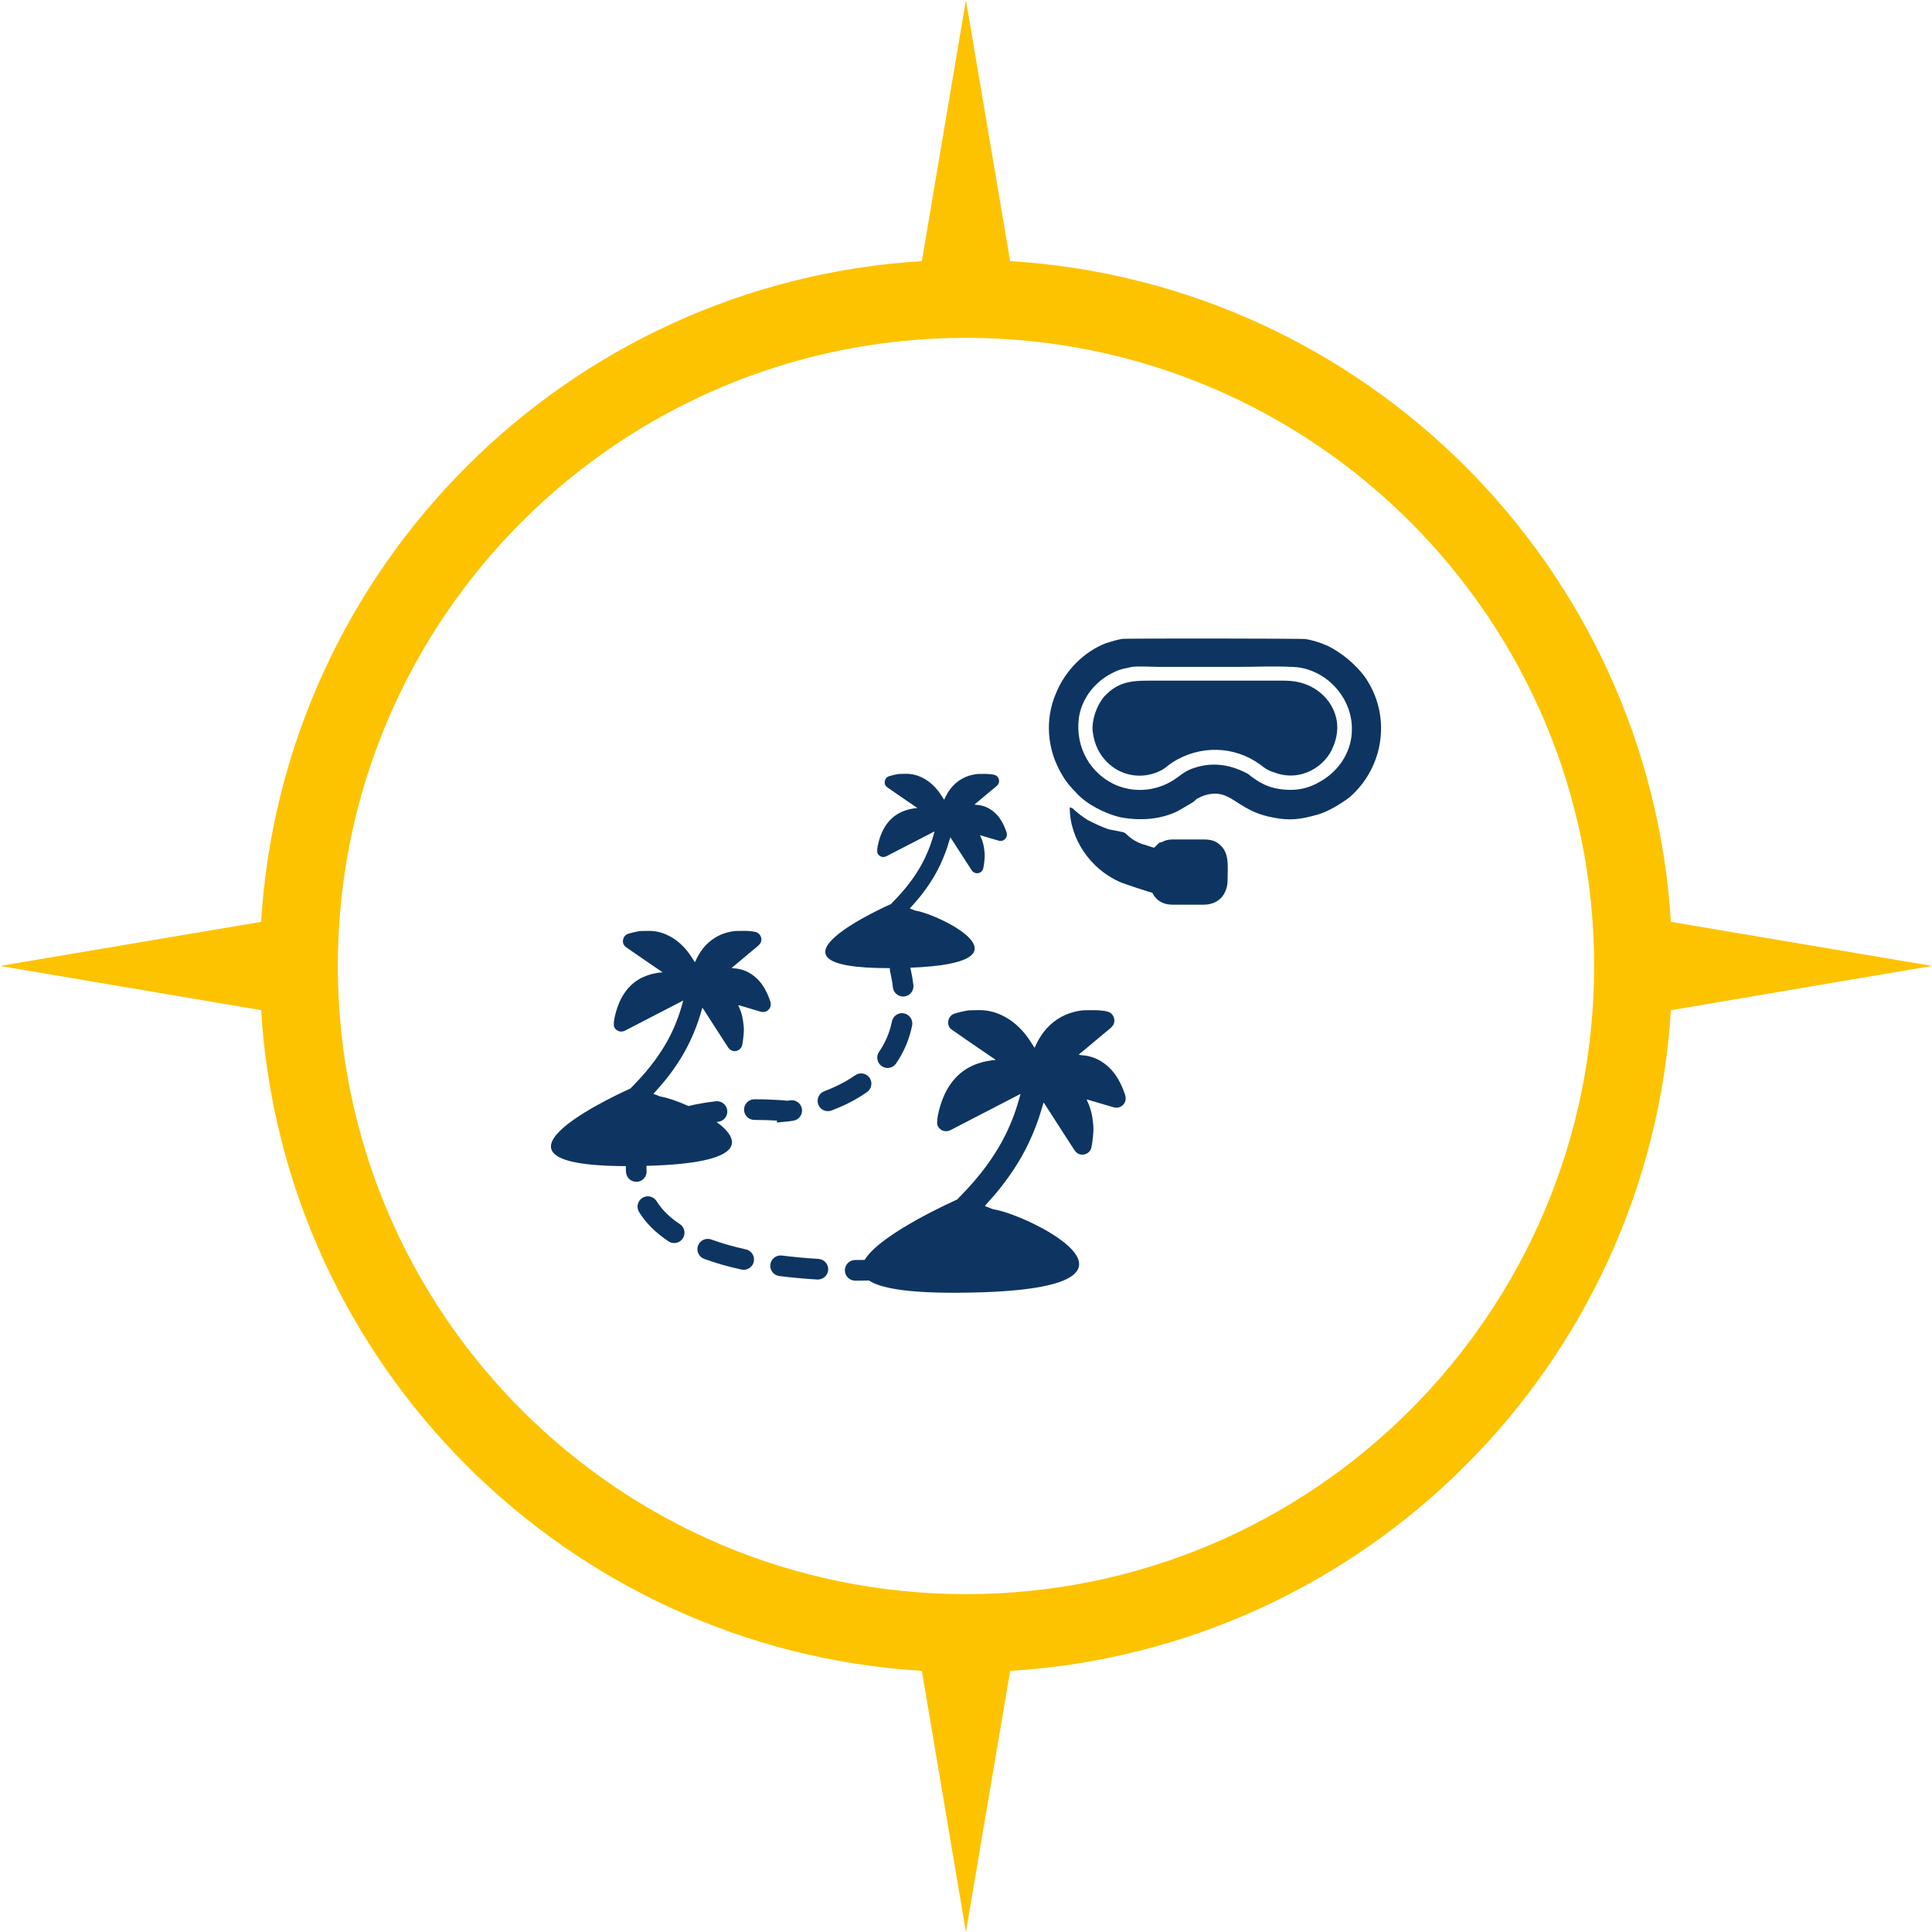 <?xml version="1.0" encoding="UTF-8"?>
<svg id="Ebene_2" data-name="Ebene 2" xmlns="http://www.w3.org/2000/svg" viewBox="0 0 512 512">
  <g id="Ebene_1-2" data-name="Ebene 1">
    <g>
      <path d="M267.7,69.2c94.07,5.78,169.32,81.03,175.1,175.1l69.2,11.68-69.2,11.72c-5.78,94.07-81.03,169.32-175.1,175.1l-11.72,69.2-11.68-69.2c-94.07-5.78-169.32-81.03-175.1-175.1L0,255.98l69.2-11.68c5.78-94.07,81.03-169.32,175.1-175.1L255.98,0l11.72,69.2ZM255.98,89.53c91.95,0,166.48,74.53,166.48,166.45s-74.53,166.48-166.48,166.48-166.45-74.53-166.45-166.48S164.07,89.53,255.98,89.53h0Z" fill="#fdc300" fill-rule="evenodd"/>
      <g>
        <g>
          <path d="M235.64,256.57c.06,0,.12,0,.18,0-.02.26,0,.52.05.79.34,1.48.6,2.93.76,4.32s1.35,2.41,2.71,2.41c.11,0,.22,0,.33-.02,1.5-.18,2.57-1.54,2.39-3.04-.18-1.48-.45-3.02-.8-4.58,33.99-1.3,7.65-14.09,1.6-15.07-.52-.08-.98-.38-1.49-.52-.27-.08-.27-.1-.08-.31.22-.24.42-.49.65-.73,1.26-1.37,2.43-2.83,3.51-4.35,1.11-1.55,2.12-3.17,3.01-4.86,1-1.92,1.84-3.91,2.54-5.97.28-.84.52-1.69.78-2.53.02-.05,0-.13.08-.14.08,0,.1.07.14.13,1.12,1.74,2.24,3.47,3.36,5.21.7,1.08,1.39,2.17,2.1,3.25.3.46.69.77,1.27.85.8.11,1.63-.44,1.83-1.23.1-.42.15-.85.22-1.28.09-.6.14-1.21.17-1.82.04-.78-.07-1.55-.17-2.32-.08-.62-.23-1.23-.42-1.82-.15-.49-.37-.95-.57-1.41-.02-.05-.07-.11-.01-.16.04-.04.09.01.14.02.61.18,1.22.36,1.82.54.85.25,1.71.5,2.56.76.42.13.86.24,1.28.12.97-.28,1.5-1.25,1.15-2.26-.2-.57-.4-1.13-.65-1.68-.64-1.4-1.46-2.67-2.65-3.67-1.35-1.15-2.91-1.81-4.69-1.91-.15,0-.29-.04-.47-.07.19-.23.4-.36.59-.52,1.28-1.07,2.57-2.14,3.85-3.22.54-.45,1.11-.87,1.6-1.37.62-.63.6-1.64,0-2.29-.49-.53-1.14-.56-1.77-.64-.96-.13-1.94-.07-2.91-.08-.74,0-1.47.12-2.18.29-1.13.28-2.2.75-3.17,1.4-1.81,1.23-3.07,2.91-3.95,4.89-.03.07-.01.19-.13.19-.09,0-.12-.11-.16-.18-.49-.8-1-1.58-1.6-2.31-1.27-1.55-2.78-2.79-4.64-3.57-.75-.32-1.53-.54-2.33-.65-.95-.14-1.92-.07-2.88-.06-.27,0-.55.03-.82.08-.68.12-1.35.29-2.02.48-.76.22-1.2.74-1.29,1.5-.07.6.16,1.13.66,1.48,1.09.77,2.18,1.52,3.28,2.27,1.48,1.02,2.97,2.03,4.45,3.05.07.05.17.08.19.18-.04.06-.11.05-.16.04-.37-.02-.73.07-1.09.13-.65.1-1.29.27-1.91.48-1.32.45-2.51,1.13-3.54,2.08-1.34,1.24-2.26,2.76-2.92,4.45-.36.93-.62,1.88-.82,2.85-.11.51-.16,1.02-.14,1.54,0,.2.06.39.17.57.43.73,1.38,1.11,2.31.62,1.89-.99,3.78-1.96,5.68-2.94.86-.45,1.73-.89,2.59-1.33,1.47-.76,2.94-1.52,4.45-2.3-.17.68-.36,1.3-.55,1.93-.35,1.16-.76,2.3-1.23,3.41-.51,1.22-1.08,2.41-1.72,3.56-.79,1.42-1.67,2.78-2.62,4.09-.72.99-1.49,1.95-2.29,2.89-1,1.16-2.06,2.26-3.12,3.36-.05.05-38.87,17.07-.46,17Z" fill="#0e3561"/>
          <path d="M298.18,290.18c-.29-.83-.59-1.65-.95-2.44-.93-2.04-2.13-3.88-3.85-5.34-1.97-1.67-4.23-2.63-6.82-2.77-.21-.01-.42-.06-.68-.1.27-.34.59-.53.86-.76,1.86-1.56,3.73-3.11,5.59-4.68.78-.66,1.61-1.26,2.33-1.99.91-.92.87-2.38,0-3.33-.71-.77-1.66-.81-2.57-.94-1.4-.19-2.82-.1-4.23-.11-1.08-.01-2.13.17-3.16.43-1.65.41-3.2,1.08-4.61,2.04-2.63,1.79-4.46,4.23-5.74,7.12-.04.1-.02.28-.18.28-.14,0-.17-.16-.23-.26-.71-1.17-1.46-2.3-2.32-3.36-1.85-2.26-4.05-4.06-6.75-5.2-1.09-.46-2.22-.78-3.39-.95-1.39-.2-2.79-.11-4.19-.09-.4,0-.8.05-1.2.12-.99.18-1.96.42-2.93.7-1.11.32-1.74,1.07-1.87,2.18-.11.87.23,1.64.96,2.15,1.58,1.12,3.17,2.21,4.77,3.31,2.16,1.48,4.32,2.95,6.48,4.43.1.07.24.12.27.27-.06.09-.16.07-.24.06-.54-.03-1.07.11-1.59.19-.94.15-1.87.39-2.78.7-1.93.66-3.65,1.65-5.15,3.03-1.95,1.8-3.29,4.01-4.24,6.47-.52,1.35-.9,2.73-1.2,4.15-.15.75-.23,1.48-.21,2.24,0,.3.09.57.24.83.63,1.07,2.01,1.61,3.36.9,2.74-1.44,5.5-2.86,8.26-4.28,1.25-.65,2.51-1.29,3.76-1.94,2.14-1.1,4.27-2.21,6.47-3.35-.25.99-.53,1.89-.8,2.8-.5,1.69-1.11,3.34-1.79,4.96-.74,1.78-1.57,3.51-2.5,5.18-1.15,2.06-2.43,4.04-3.82,5.95-1.05,1.45-2.17,2.84-3.33,4.2-1.45,1.69-3,3.28-4.54,4.89-.04.04-20.25,8.92-24.54,16.02-.69.01-1.52.02-2.49.02-1.51,0-2.74,1.23-2.74,2.74,0,1.51,1.23,2.74,2.74,2.74h0c1.57,0,2.8-.02,3.63-.05,3.03,1.99,9.93,3.28,22.74,3.25,61.58-.12,19.76-20.58,10.51-22.07-.75-.12-1.42-.56-2.16-.76-.39-.11-.39-.14-.12-.45.31-.35.62-.72.94-1.07,1.84-2,3.53-4.12,5.1-6.33,1.61-2.26,3.09-4.61,4.37-7.07,1.46-2.8,2.68-5.69,3.69-8.68.41-1.22.75-2.45,1.13-3.68.02-.08,0-.2.11-.21.12-.01.15.1.2.18,1.63,2.53,3.25,5.05,4.88,7.58,1.01,1.57,2.03,3.15,3.05,4.72.44.67,1.01,1.12,1.84,1.23,1.16.16,2.38-.64,2.66-1.79.15-.61.22-1.24.31-1.86.13-.88.2-1.76.24-2.64.06-1.13-.1-2.25-.25-3.37-.12-.91-.34-1.78-.61-2.65-.22-.71-.53-1.38-.83-2.06-.03-.07-.1-.16-.02-.23.06-.06.13.02.2.04.88.26,1.77.52,2.65.78,1.24.37,2.49.72,3.73,1.1.61.19,1.24.35,1.86.17,1.42-.41,2.19-1.82,1.68-3.28Z" fill="#0e3561"/>
          <path d="M180.18,324.41c-2.71-1.79-4.78-3.84-6.16-6.07-.79-1.29-2.48-1.69-3.76-.9-1.29.79-1.69,2.48-.9,3.76,1.79,2.92,4.42,5.53,7.8,7.77.46.31.99.45,1.51.45.89,0,1.76-.43,2.28-1.23.83-1.26.49-2.96-.77-3.79Z" fill="#0e3561"/>
          <path d="M171.35,310.25c-.02-.29-.03-.57-.03-.84,0-.15.01-.3.02-.45,26.41-.69,25.32-6.66,18.57-11.62.14-.02.27-.04.41-.05,1.5-.17,2.58-1.53,2.41-3.03-.17-1.5-1.52-2.58-3.03-2.41-2.62.3-5.05.72-7.26,1.26-2.88-1.3-5.59-2.21-7.16-2.47-.63-.1-1.18-.46-1.8-.63-.33-.09-.33-.12-.1-.37.26-.3.51-.6.78-.89,1.53-1.66,2.94-3.43,4.25-5.27,1.34-1.88,2.57-3.84,3.64-5.89,1.21-2.33,2.23-4.74,3.07-7.22.34-1.01.63-2.04.94-3.07.02-.06,0-.16.09-.17.1-.01.12.09.17.15,1.35,2.1,2.71,4.21,4.06,6.31.84,1.31,1.69,2.62,2.54,3.93.36.56.84.93,1.53,1.03.97.13,1.98-.54,2.21-1.49.12-.51.18-1.03.26-1.55.11-.73.17-1.46.2-2.2.05-.94-.08-1.87-.21-2.81-.1-.75-.28-1.48-.5-2.21-.18-.59-.44-1.15-.69-1.71-.03-.06-.08-.13-.01-.19.05-.05.11.01.17.03.74.22,1.47.43,2.21.65,1.04.31,2.07.6,3.1.92.51.16,1.04.29,1.55.14,1.18-.34,1.82-1.51,1.4-2.73-.24-.69-.49-1.37-.79-2.03-.77-1.7-1.77-3.23-3.21-4.45-1.64-1.39-3.52-2.19-5.68-2.31-.18,0-.35-.05-.56-.08.22-.28.49-.44.72-.63,1.55-1.3,3.11-2.59,4.66-3.9.65-.55,1.34-1.05,1.94-1.66.75-.77.72-1.98,0-2.77-.59-.64-1.38-.68-2.14-.78-1.17-.16-2.35-.08-3.52-.09-.9,0-1.78.14-2.63.36-1.37.34-2.66.9-3.84,1.7-2.19,1.49-3.71,3.52-4.78,5.93-.04.08-.02.23-.15.23-.11,0-.14-.13-.2-.21-.59-.97-1.21-1.91-1.93-2.79-1.54-1.88-3.37-3.38-5.62-4.33-.91-.38-1.85-.65-2.82-.79-1.16-.17-2.32-.09-3.49-.08-.33,0-.67.04-1,.1-.82.15-1.64.35-2.44.58-.92.27-1.45.89-1.56,1.81-.09.72.19,1.36.8,1.79,1.31.93,2.64,1.84,3.97,2.75,1.79,1.23,3.59,2.46,5.39,3.69.09.06.2.1.23.22-.05.08-.13.06-.2.05-.45-.02-.89.09-1.32.16-.79.12-1.56.32-2.32.58-1.6.55-3.04,1.37-4.28,2.52-1.62,1.5-2.74,3.34-3.53,5.39-.43,1.12-.75,2.28-1,3.45-.13.62-.19,1.24-.17,1.86,0,.25.07.48.2.69.53.89,1.67,1.34,2.8.75,2.28-1.2,4.58-2.38,6.87-3.56,1.04-.54,2.09-1.07,3.13-1.61,1.78-.92,3.56-1.84,5.39-2.79-.21.83-.44,1.58-.66,2.33-.42,1.41-.93,2.78-1.49,4.13-.61,1.48-1.31,2.92-2.09,4.32-.96,1.72-2.02,3.36-3.18,4.95-.88,1.2-1.81,2.36-2.77,3.5-1.21,1.41-2.5,2.73-3.78,4.07-.06.06-46.59,20.47-1.22,20.58,0,.13-.02.26-.02.39,0,.4.01.81.05,1.23.1,1.44,1.3,2.54,2.73,2.54.07,0,.13,0,.2,0,1.51-.11,2.64-1.42,2.53-2.93Z" fill="#0e3561"/>
          <path d="M239.59,268.55c-1.48-.3-2.92.66-3.22,2.14-.59,2.93-1.74,5.63-3.4,8.03-.86,1.24-.55,2.95.69,3.81.47.33,1.02.49,1.55.49.87,0,1.72-.41,2.25-1.18,2.08-3.01,3.52-6.4,4.26-10.06.3-1.48-.66-2.92-2.14-3.22Z" fill="#0e3561"/>
          <path d="M205.89,297.48l3.17-.32s.42-.04,1.18-.16c1.49-.23,2.51-1.63,2.28-3.12-.23-1.49-1.64-2.52-3.12-2.28-.36.06-.62.09-.77.11-.65-.09-1.39-.14-2.18-.19-1.47-.09-3.8-.2-6.53-.2h0c-1.51,0-2.73,1.22-2.74,2.73s1.22,2.74,2.73,2.74c2.4,0,4.49.09,6,.18l-.03.52Z" fill="#0e3561"/>
          <path d="M230.45,285.63c-.87-1.24-2.57-1.54-3.81-.68-2.36,1.65-5.12,3.07-8.19,4.23-1.41.53-2.13,2.11-1.6,3.52.41,1.1,1.45,1.77,2.56,1.77.32,0,.65-.06.96-.18,3.5-1.32,6.66-2.95,9.39-4.87,1.24-.87,1.54-2.57.68-3.81Z" fill="#0e3561"/>
          <path d="M197.67,331.1c-3.35-.74-6.44-1.62-9.17-2.62-1.42-.52-2.99.21-3.51,1.63-.52,1.42.21,2.99,1.63,3.51,2.97,1.09,6.29,2.04,9.88,2.83.2.04.4.06.59.06,1.26,0,2.39-.87,2.67-2.15.32-1.48-.61-2.94-2.09-3.26Z" fill="#0e3561"/>
          <path d="M216.9,333.62c-3.35-.2-6.61-.5-9.69-.89-1.5-.19-2.87.87-3.06,2.37-.19,1.5.87,2.87,2.37,3.06,3.21.41,6.59.72,10.06.93.06,0,.11,0,.17,0,1.44,0,2.64-1.12,2.73-2.57.09-1.51-1.06-2.8-2.57-2.89Z" fill="#0e3561"/>
        </g>
        <g>
          <path d="M351.82,171.14c-2.13-.93-3.94-1.46-5.73-1.77.09-.18-48.85-.22-48.78-.05-1.2.21-2.3.53-4.11,1.09-5.84,2.19-10.95,7.3-13.38,13.38-2.92,6.81-2.43,14.84,1.7,21.65.97,1.7,2.19,3.16,3.89,4.86,2.43,2.68,7.3,5.35,11.68,6.32,5.35.97,10.7.49,15.08-1.7l2.92-1.7c.49-.24.73-.49,1.22-.73.24-.24.97-.97,1.22-.97,2.19-1.22,5.11-1.7,7.54-.49,2.92,1.22,5.59,4.38,12.16,5.59,4.62.97,7.54.49,11.92-.73,2.68-.73,6.32-2.92,8.51-4.62,9.24-8.03,11.19-21.89,3.89-32.11-2.43-3.16-5.84-6.08-9.73-8.03ZM358.15,195.22c-.73,5.35-4.13,9.73-8.76,12.16-3.41,1.95-7.3,2.43-11.68,1.46-1.95-.49-3.41-1.22-4.86-2.19-.73-.49-1.46-.97-1.95-1.46-4.38-2.43-9.24-3.41-14.35-1.7-1.7.49-3.16,1.46-4.38,2.43-4.86,3.65-10.95,4.38-16.3,2.19-6.81-2.92-10.95-9.97-9.97-17.76.73-5.35,4.38-9.73,8.76-11.92,2.19-1.22,3.4-1.22,5.35-1.7,1.7-.24,5.35,0,7.05,0h20.92c4.62,0,9.49-.24,14.11,0,4.13,0,7.54,1.7,9.97,3.65,4.38,3.65,6.81,9,6.08,14.84Z" fill="#0e3561" fill-rule="evenodd"/>
          <path d="M347.2,181.84c-3.65-1.7-6.08-1.46-10.7-1.46h-30.16c-5.59,0-9.73-.24-13.86,4.38-1.95,2.43-3.16,6.08-2.92,9,.49,3.89,1.95,6.32,3.89,8.27,3.41,3.41,8.76,4.62,13.62,2.43,1.7-.73,2.19-1.46,3.65-2.43,7.3-4.62,16.3-4.38,23.11.49,1.22.97,2.19,1.7,3.89,2.19,7.05,2.68,13.62-1.7,15.57-6.81,3.16-7.3-.97-13.62-6.08-16.05Z" fill="#0e3561" fill-rule="evenodd"/>
          <path d="M323.61,224.17c-1.22-1.22-2.43-1.7-4.62-1.7h-8.27c-1.22,0-1.95.24-2.92.73-.49,0-.73.24-.97.49l-.97.97c-.97-.24-2.19-.73-3.16-.97-3.89-1.46-3.89-2.92-5.11-3.16l-3.65-.73c-1.7-.49-4.13-1.7-5.59-2.43-1.22-.73-3.16-2.19-4.13-3.16q-.49-.24-.73-.24c0,8.51,5.59,16.3,13.13,19.7,1.7.73,8.51,2.92,8.76,2.92.24.49,1.46,3.16,5.35,3.16h8.27c3.89,0,6.32-2.68,6.32-6.57,0-3.41.49-6.81-1.7-9Z" fill="#0e3561" fill-rule="evenodd"/>
        </g>
      </g>
    </g>
  </g>
</svg>